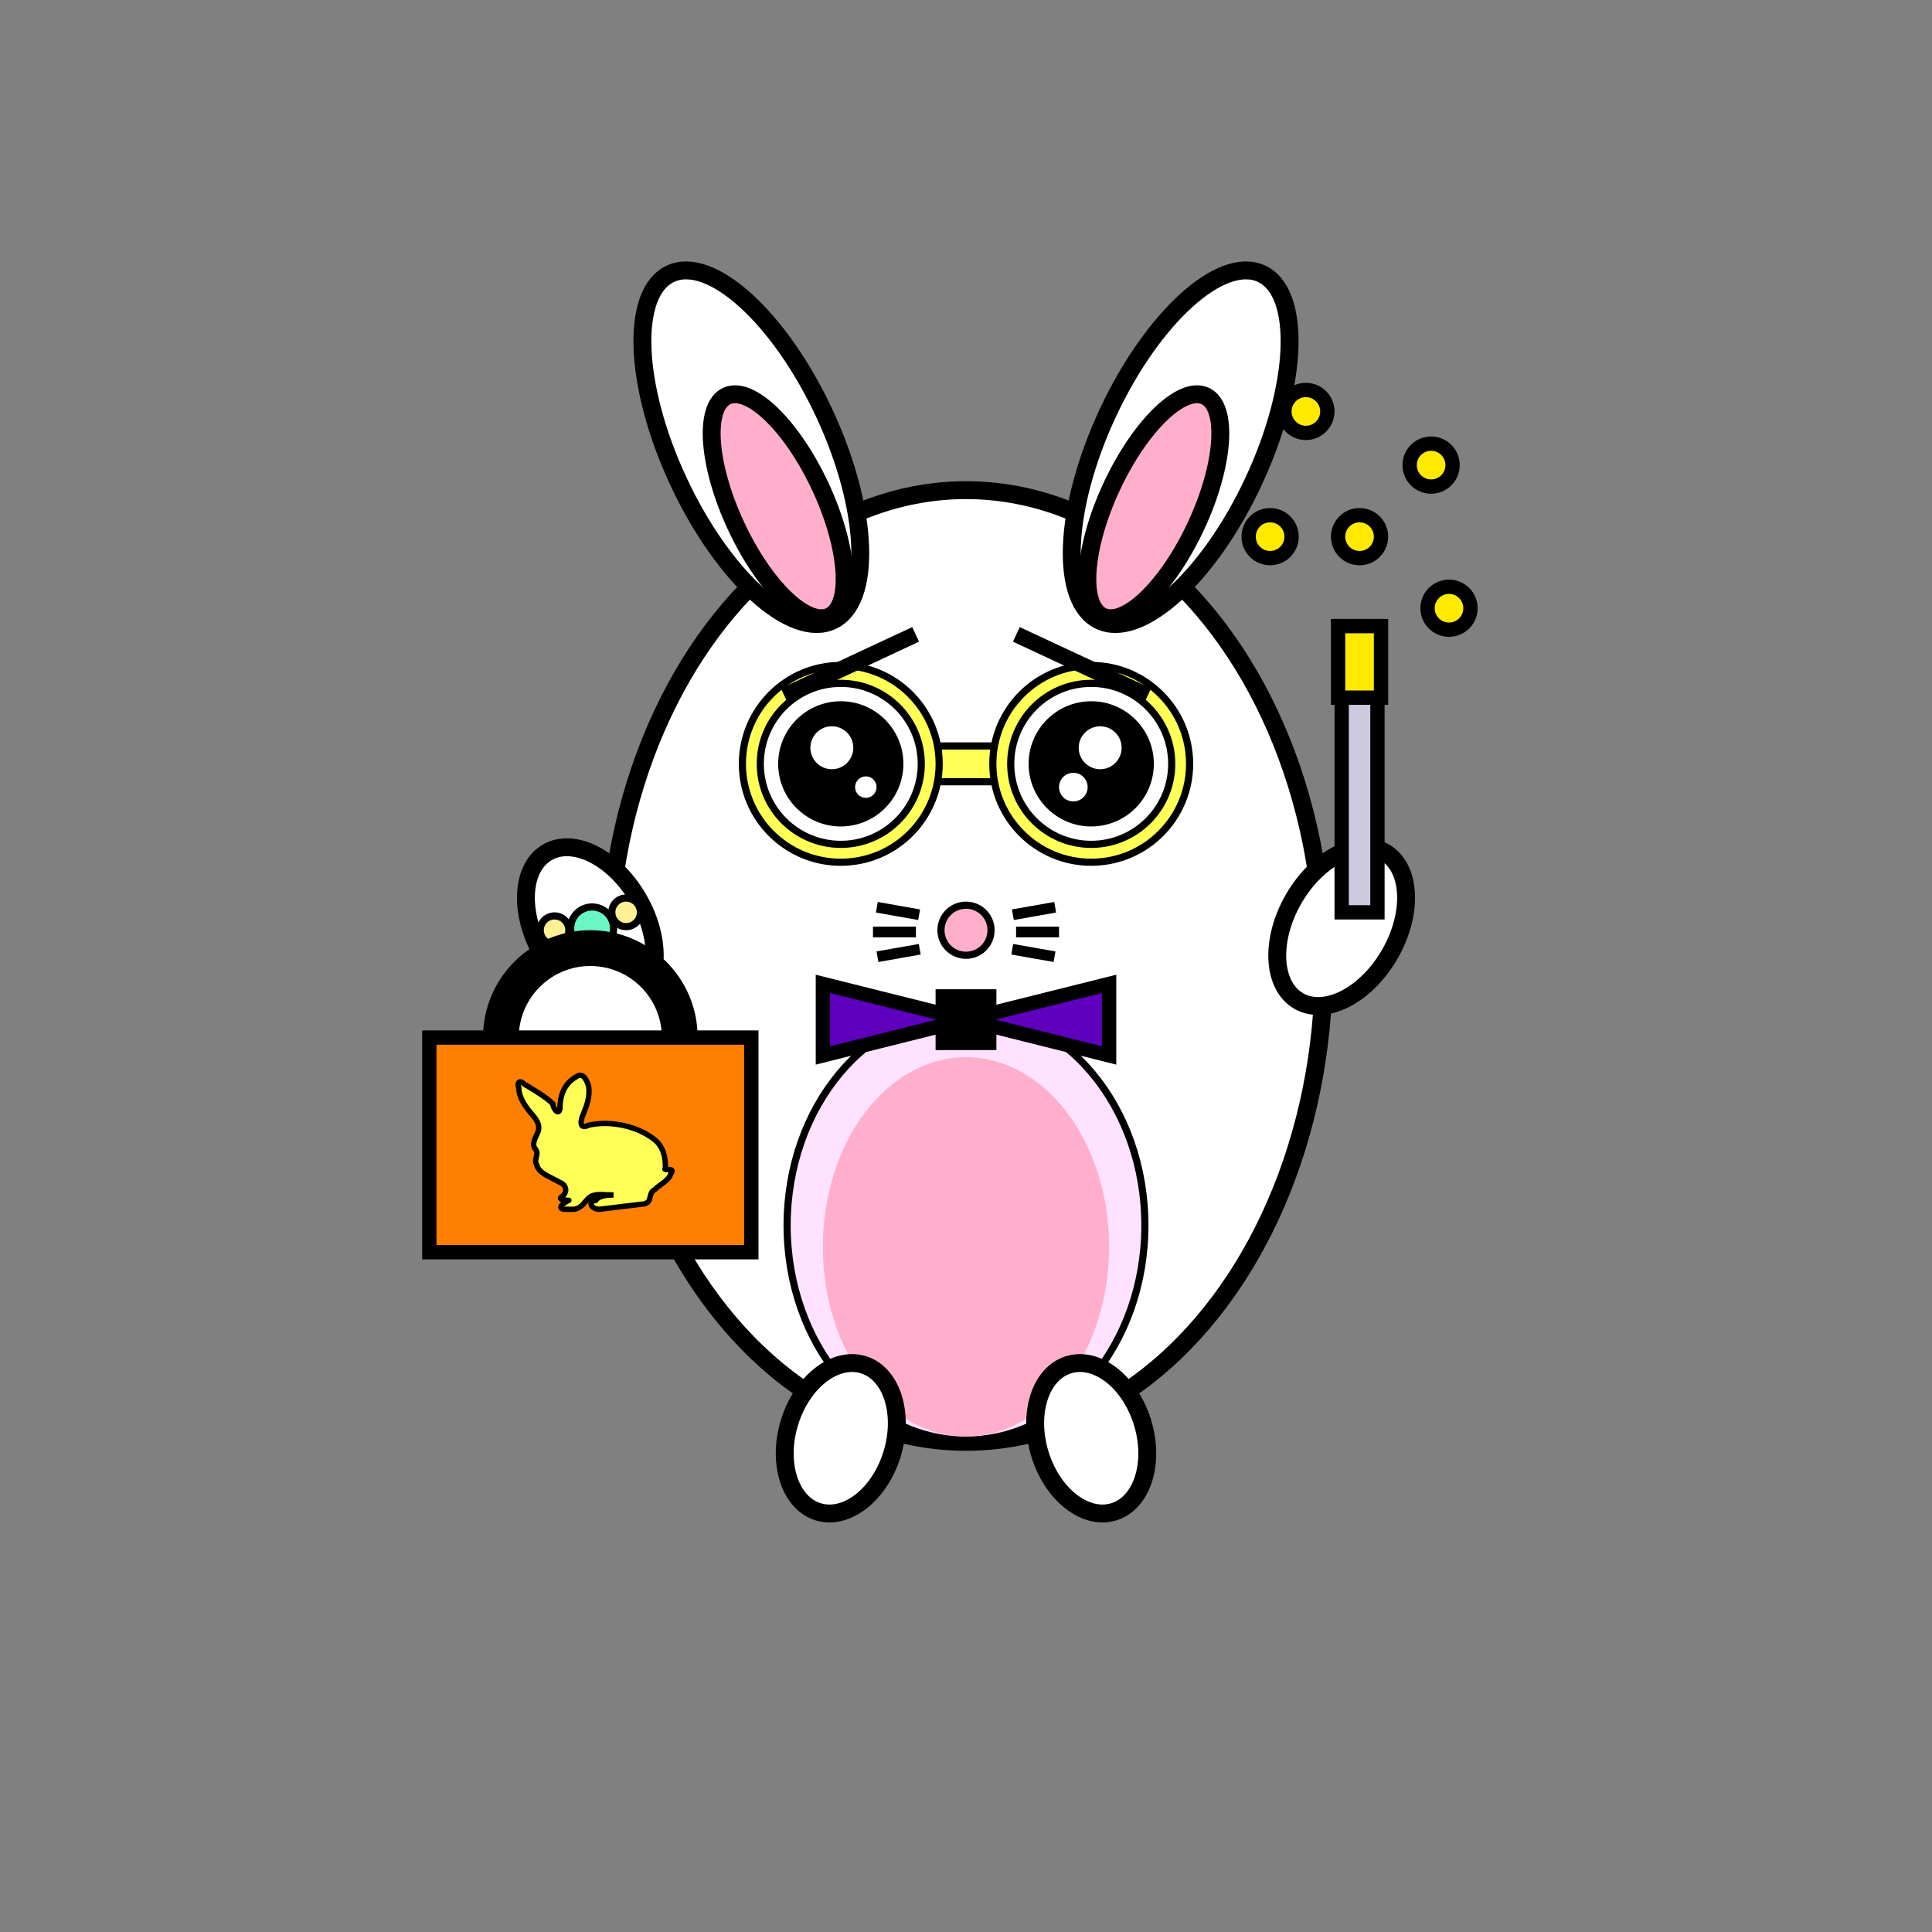 <svg xmlns="http://www.w3.org/2000/svg" width="1080" height="1080" stroke="#000" style="background-color:#e1e1e1"><rect width="100%" height="100%" fill="#808080" stroke="none"/><ellipse cx="540" cy="540" fill="#fff" stroke-width="10" rx="200" ry="266"/><path fill="#ffff56" stroke-width="4" d="M492 417h140v20H492z"/><circle cx="470" cy="427" r="55" fill="#ffff56" stroke-width="4"/><circle cx="470" cy="427" r="45" fill="#fff" stroke-width="4"/><circle cx="610" cy="427" r="55" fill="#ffff56" stroke-width="4"/><circle cx="610" cy="427" r="45" fill="#fff" stroke-width="4"/><path fill="#000" d="m437.2 385.03 72.505-33.809 3.38 7.25-72.504 33.81zM570.295 351.221l72.505 33.81-3.381 7.25-72.505-33.81z"/><ellipse cx="660" cy="250" fill="#fff" stroke-width="10" rx="45" ry="107" transform="rotate(25 660 250)"/><ellipse cx="420" cy="250" fill="#fff" stroke-width="10" rx="45" ry="107" transform="rotate(-25 420 250)"/><ellipse cx="435" cy="283" fill="#FFAFCC" stroke-width="10" rx="26" ry="68" transform="rotate(-25 435 283)"/><ellipse cx="645" cy="283" fill="#FFAFCC" stroke-width="10" rx="26" ry="68" transform="rotate(25 645 283)"/><circle cx="470" cy="427" r="30" stroke-width="10"/><circle cx="610" cy="427" r="30" stroke-width="10"/><circle cx="465" cy="418" r="12" fill="#fff" stroke="none"/><circle cx="484" cy="440" r="6" fill="#fff" stroke="none"/><circle cx="615" cy="418" r="12" fill="#fff" stroke="none"/><circle cx="600" cy="440" r="8" fill="#fff" stroke="none"/><circle cx="540" cy="520" r="14" fill="#FFAFCC" stroke-width="4"/><ellipse cx="540" cy="685" fill="#FFE2FF" stroke-width="4" rx="100" ry="120"/><ellipse cx="540" cy="697" fill="#FFAFCC" stroke="none" rx="80" ry="106"/><ellipse cx="610" cy="804" fill="#fff" stroke-width="10" rx="30" ry="43" transform="rotate(-17 610 804)"/><ellipse cx="470" cy="804" fill="#fff" stroke-width="10" rx="30" ry="43" transform="rotate(17 470 804)"/><ellipse cx="750" cy="518" fill="#fff" stroke-width="10" rx="31" ry="48" transform="rotate(30 750 518)"/><ellipse cx="330" cy="518" fill="#fff" stroke-width="10" rx="31" ry="48" transform="rotate(-30 330 518)"/><circle cx="310" cy="520" r="8" fill="#FFF093" stroke-width="4"/><circle cx="350" cy="510" r="8" fill="#FFF093" stroke-width="4"/><circle cx="331" cy="519" r="12" fill="#68f7c5" stroke-width="4"/><path fill="#5f00bf" stroke-width="8" d="m540 570 80-20v40zm0 0-80-20v40z"/><path fill="56aaff" stroke-width="8" d="M527 557h26v26h-26z"/><path fill="#CEC9DF" stroke-width="8" d="M750 350h20v160h-20z"/><path fill="#FFEA00" stroke-width="8" d="M748 350h24v40h-24z"/><circle cx="710" cy="300" r="12" fill="#FFEA00" stroke-width="8"/><circle cx="800" cy="260" r="12" fill="#FFEA00" stroke-width="8"/><circle cx="730" cy="230" r="12" fill="#FFEA00" stroke-width="8"/><circle cx="760" cy="300" r="12" fill="#FFEA00" stroke-width="8"/><circle cx="810" cy="340" r="12" fill="#FFEA00" stroke-width="8"/><circle cx="330" cy="580" r="60" stroke="none"/><circle cx="330" cy="580" r="40" fill="#fff" stroke="none"/><path fill="#ff7f00" stroke-width="8" d="M240 580h180v120H240z"/><path fill="#ffff56" stroke="null" stroke-width="3" d="M315 676c-4-1 1-4 3-5 1 0-7 0-4-2 4-3 2-7-1-8-5-3-12-5-13-10-2-3 2-6-1-9-2-3 1-7 2-10 1-5-3-8-6-12s-5-8-5-12c-1-2 0-5 3-2 5 3 12 7 16 11 0 2 3 7 4 3 0-7 2-14 9-18 4-3 6 2 7 5 1 6-1 11-3 16-1 2-3 9 3 6 13-3 29 1 38 9 4 4 5 9 5 15-2 2 6-1 3 3-1 4-6 6-9 9-4 2-1 7-6 8l-25 3c-4 0-7-4-2-5 2-3 8-3 10-3-5 0-10-1-13 1s-4 6-9 7h-6z"/><path stroke-width="4" d="M490 520h20v2h-20zm2.304-13.473L512 510l-.347 1.97-19.696-3.473zm0 26.946L512 530l.347 1.97-19.696 3.473zM570 520h20v2h-20zm-2-10 19.696-3.473.347 1.97-19.696 3.473zm0 20 19.696 3.473-.347 1.97-19.696-3.473z"/></svg>
